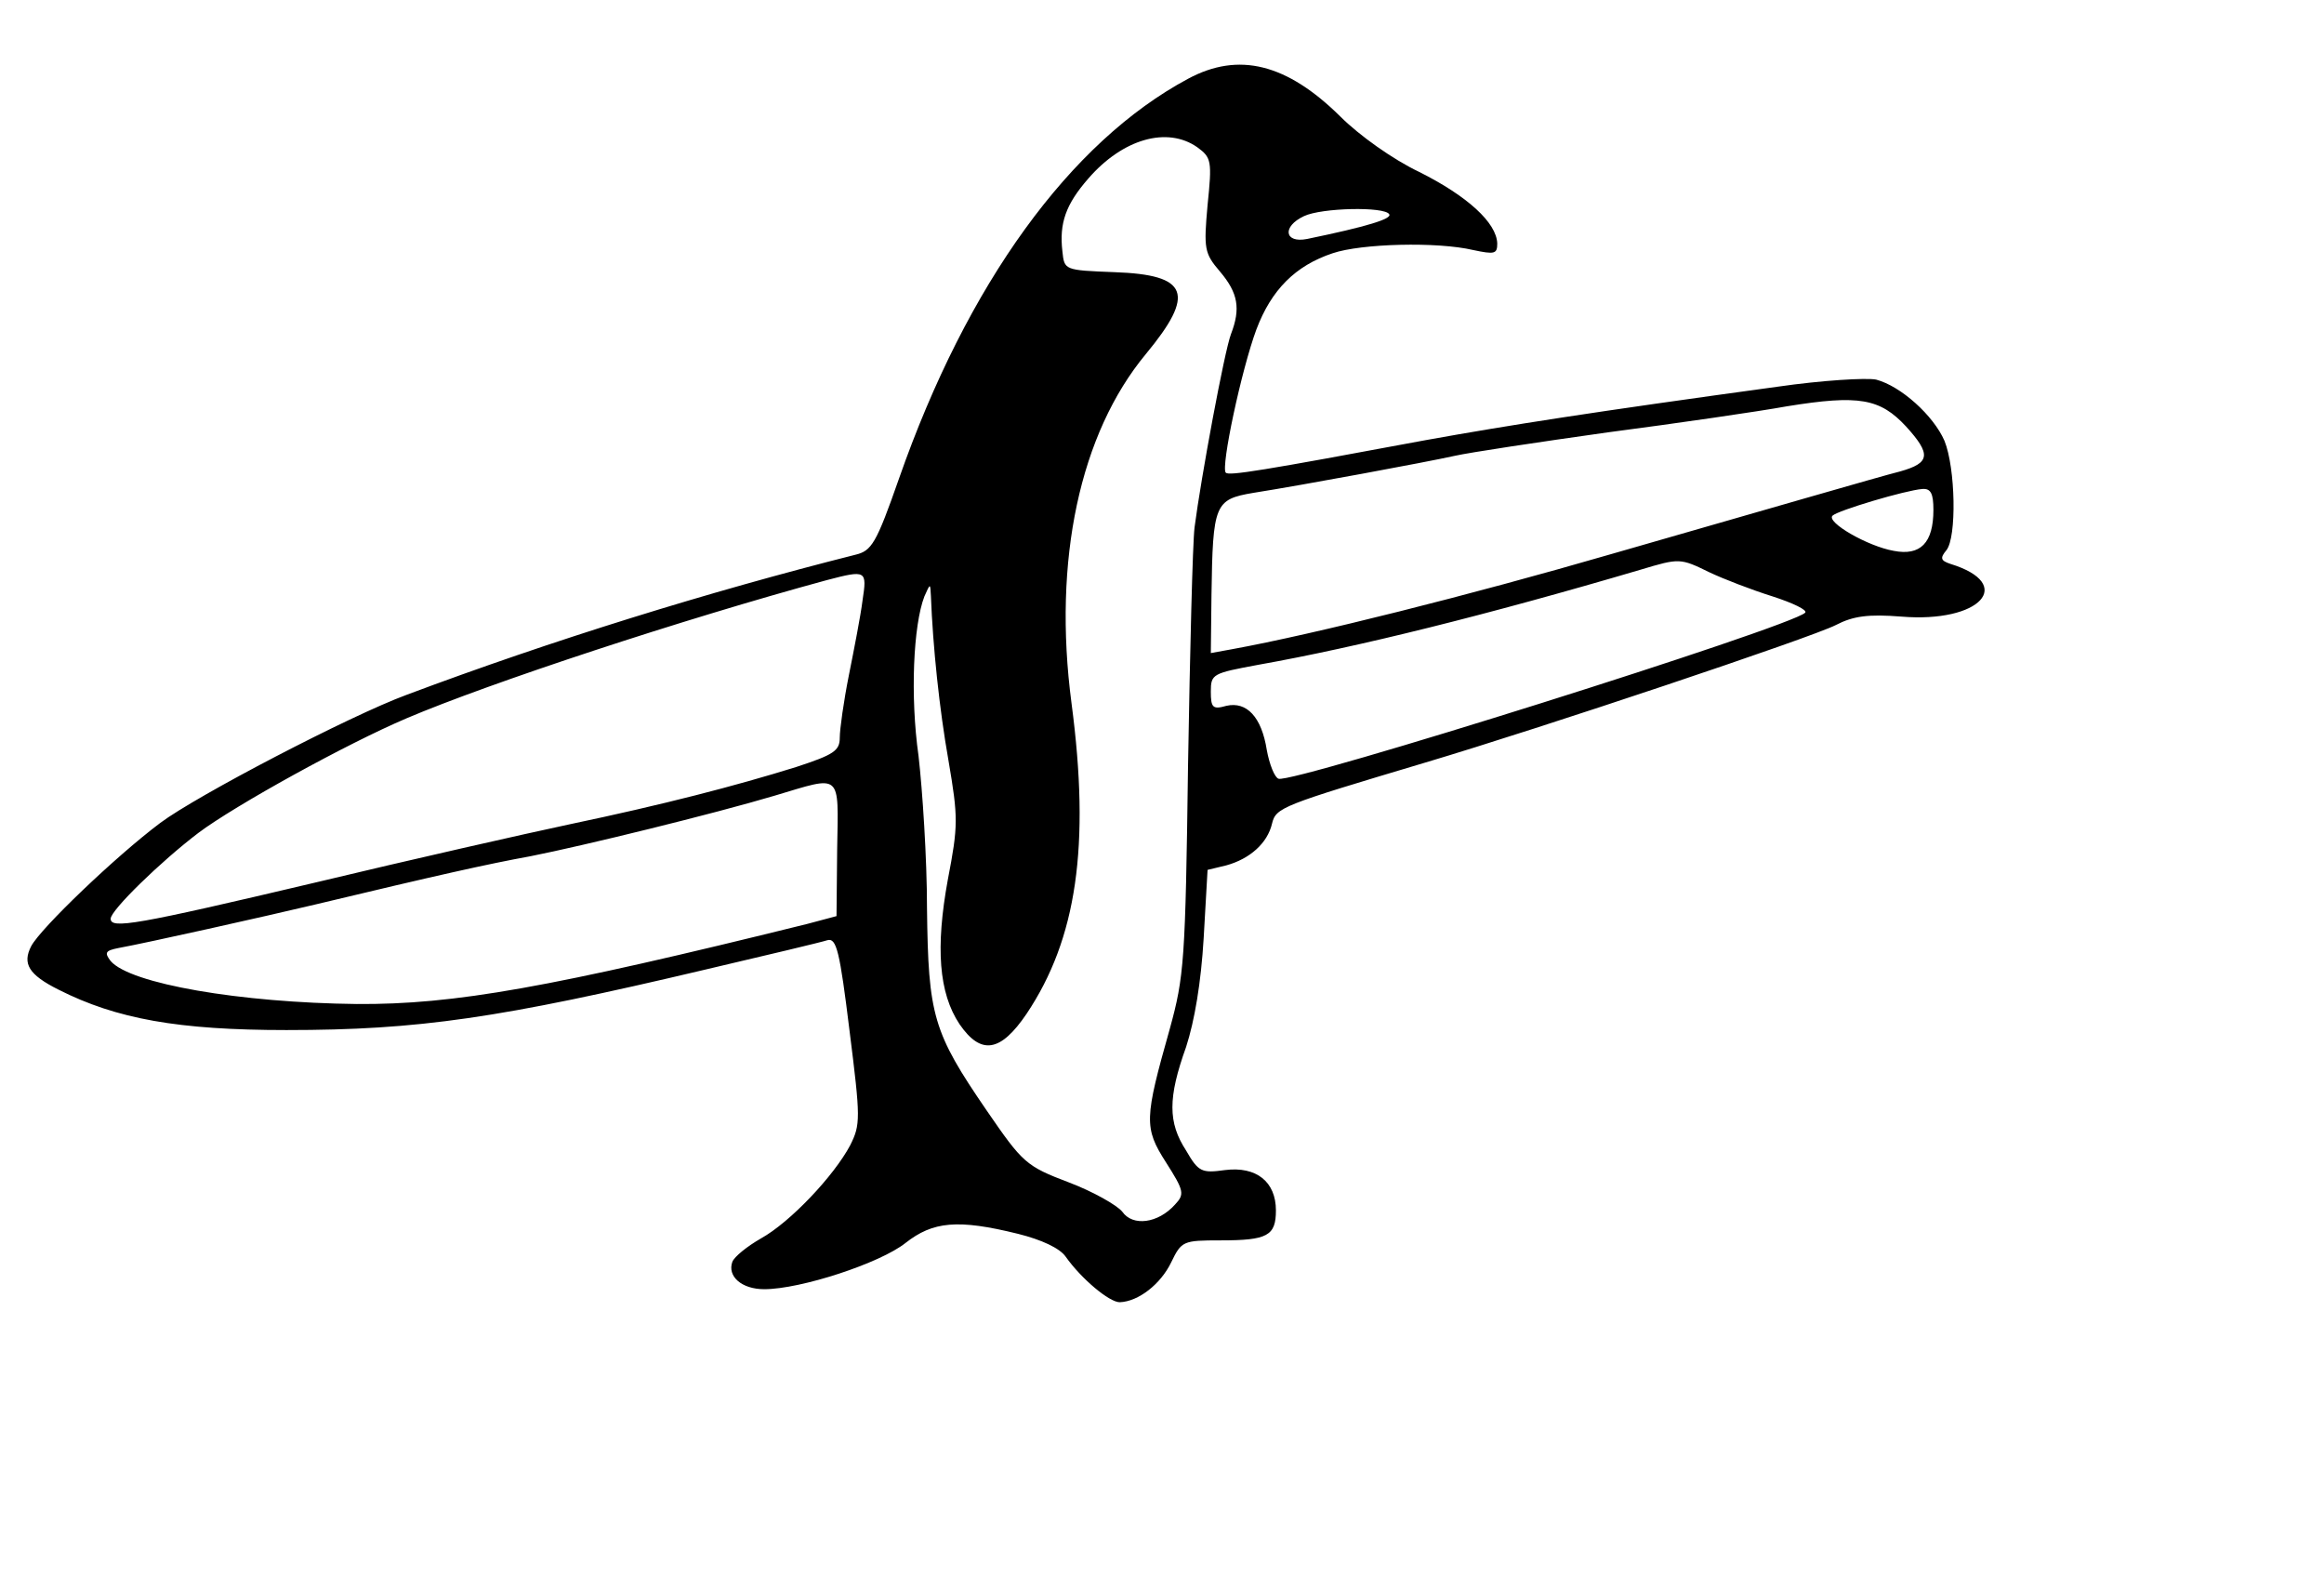 <svg preserveAspectRatio="xMidYMid meet" viewBox="0 0 357 244" height="244pt" width="357pt" xmlns="http://www.w3.org/2000/svg" version="1.0">

<g stroke="none" fill="#000000" transform="translate(0,244) scale(0.1,-0.1)">
<path d="M1825 2319 c-181 -97 -339 -314 -444 -614 -35 -100 -42 -111 -67
-117 -226 -57 -465 -131 -689 -215 -87 -32 -323 -155 -379 -197 -68 -51 -183
-161 -198 -189 -14 -27 -4 -44 42 -67 89 -45 184 -62 350 -62 203 0 327 18
644 93 94 22 178 42 187 45 14 4 19 -17 34 -139 17 -135 17 -144 1 -176 -25
-47 -92 -118 -137 -143 -21 -12 -41 -28 -44 -36 -8 -22 14 -42 49 -42 56 0
178 40 217 71 42 33 80 37 173 14 36 -9 64 -22 73 -35 24 -34 67 -70 83 -70
29 1 63 28 79 61 16 33 18 34 76 34 72 0 85 7 85 46 0 44 -30 68 -78 62 -36
-5 -41 -3 -60 30 -28 43 -28 81 0 159 13 40 23 99 27 167 l6 105 29 7 c36 10
63 34 70 64 6 25 15 28 236 94 178 53 593 192 630 211 27 14 50 17 101 13 121
-10 176 50 75 81 -15 5 -16 9 -6 21 16 20 14 126 -3 168 -17 39 -67 84 -105
94 -15 3 -83 -1 -152 -11 -285 -39 -412 -59 -540 -82 -252 -47 -302 -55 -307
-50 -8 8 24 158 47 220 23 61 60 98 117 117 44 15 161 18 216 5 33 -7 37 -6
37 10 -1 32 -46 73 -120 110 -40 19 -92 56 -121 85 -82 81 -156 100 -234 58z
m14 -105 c22 -16 23 -21 16 -89 -6 -67 -5 -74 19 -102 28 -33 32 -57 17 -96
-10 -26 -46 -220 -56 -297 -3 -25 -7 -189 -10 -365 -4 -301 -6 -325 -28 -405
-39 -138 -40 -152 -6 -205 28 -44 29 -49 14 -65 -26 -29 -65 -34 -81 -11 -8
10 -45 31 -82 45 -66 25 -71 30 -126 110 -83 121 -90 146 -92 311 0 77 -7 182
-13 234 -13 92 -8 201 9 245 9 20 9 21 10 1 3 -78 13 -174 27 -253 15 -88 15
-100 -1 -183 -19 -104 -14 -174 18 -222 33 -48 63 -43 103 16 77 115 98 258
69 477 -29 220 13 414 114 536 77 93 66 122 -48 126 -77 3 -77 3 -80 32 -5 43
5 72 40 112 53 61 121 80 167 48z m295 -103 c5 -7 -34 -19 -126 -38 -35 -7
-39 19 -5 35 27 13 124 15 131 3z m794 -326 c39 -43 37 -56 -9 -69 -32 -8
-207 -59 -444 -127 -217 -63 -456 -123 -582 -146 l-33 -6 1 89 c2 140 5 147
64 157 76 12 265 47 310 57 22 5 128 21 235 36 107 14 231 32 275 40 111 18
143 12 183 -31z m42 -128 c0 -51 -20 -71 -61 -63 -40 7 -104 44 -94 54 8 8
112 39 138 41 13 1 17 -7 17 -32z m-344 -96 c21 -10 65 -27 97 -37 31 -10 54
-21 50 -25 -22 -22 -788 -263 -809 -255 -6 2 -14 22 -18 44 -8 51 -31 75 -62
68 -21 -6 -24 -3 -24 22 0 27 3 28 73 41 152 27 353 77 587 146 60 18 61 18
106 -4z m-1301 -43 c-3 -24 -13 -75 -21 -115 -8 -40 -14 -83 -14 -96 0 -20 -9
-26 -67 -45 -93 -29 -205 -58 -348 -88 -66 -14 -243 -54 -393 -90 -275 -65
-312 -71 -312 -55 0 13 77 88 135 132 56 42 228 137 320 176 127 54 424 152
645 212 61 16 62 15 55 -31z m-39 -382 l-1 -103 -45 -12 c-396 -98 -542 -124
-692 -123 -179 2 -348 31 -378 66 -10 13 -8 16 12 20 44 8 223 48 303 67 188
45 264 62 330 74 81 16 281 65 375 93 104 31 98 37 96 -82z"></path>
</g>
</svg>
